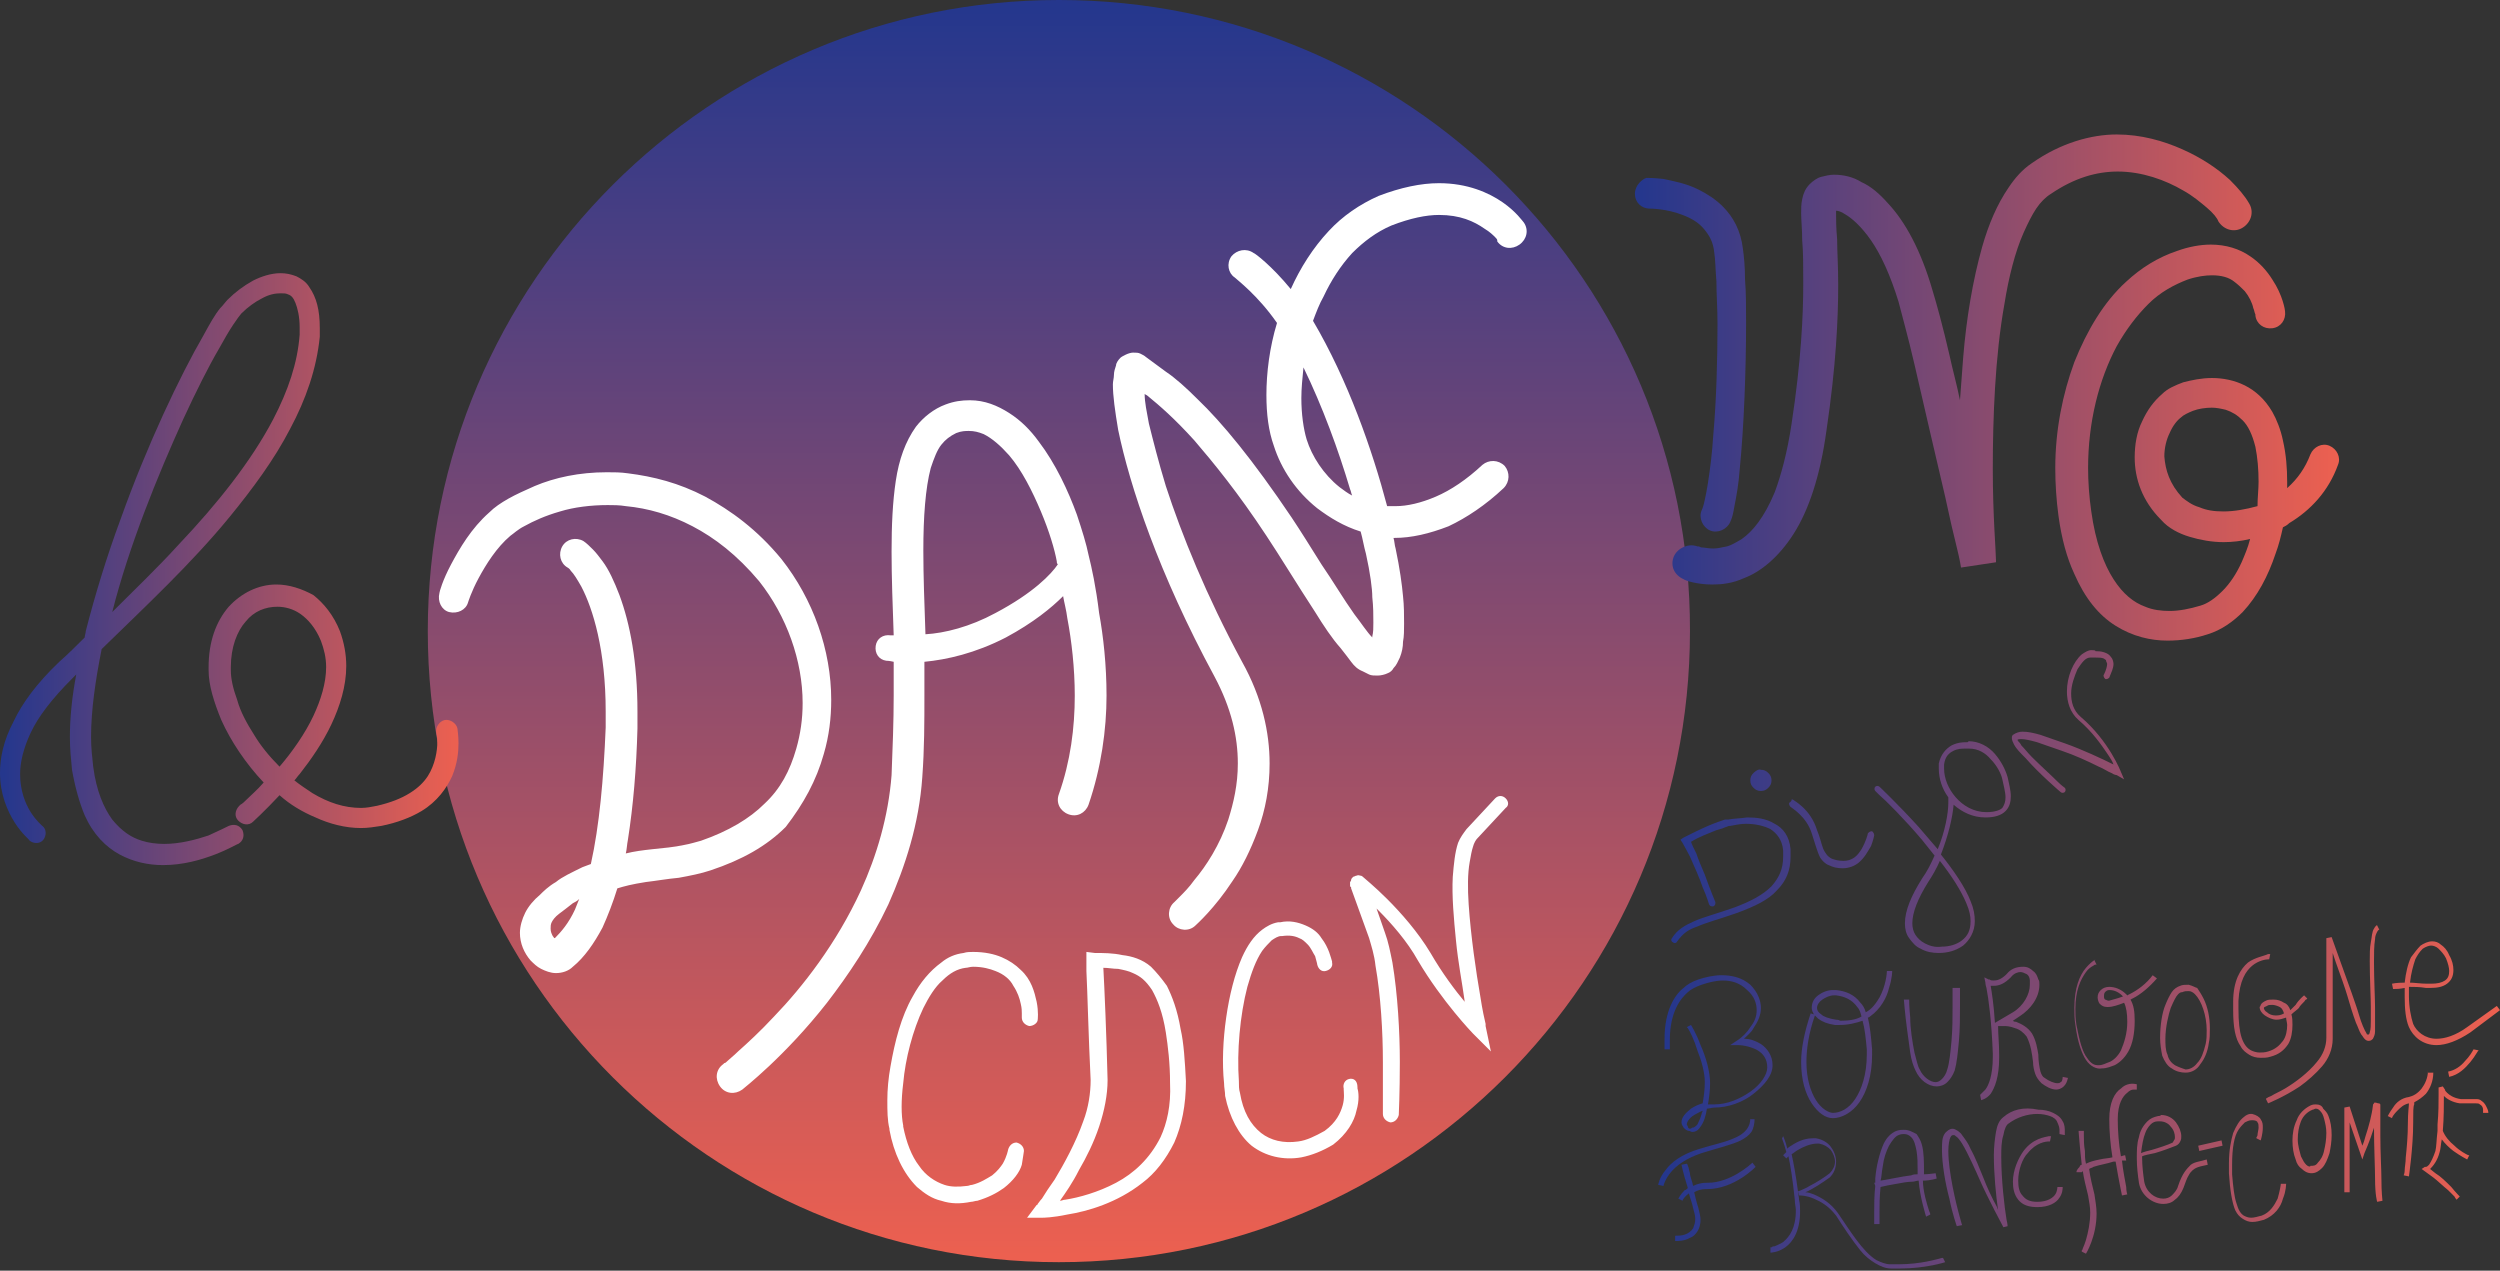 <svg xmlns="http://www.w3.org/2000/svg" xmlns:xlink="http://www.w3.org/1999/xlink" id="Calque_1" x="0px" y="0px" viewBox="0 0 236.1 120" style="enable-background:new 0 0 236.1 120;" xml:space="preserve"><rect x="0" y="0" width="236.1" height="120" fill="#333333" stroke="none"/><style type="text/css">	.st0{fill:url(#SVGID_1_);}	.st1{fill:url(#SVGID_2_);}	.st2{fill:url(#SVGID_3_);}	.st3{fill:#FFFFFF;}	.st4{fill:url(#SVGID_4_);}</style><linearGradient id="SVGID_1_" gradientUnits="userSpaceOnUse" x1="100.023" y1="0" x2="100.023" y2="119.264">	<stop offset="0" style="stop-color:#25378D"></stop>	<stop offset="8.351650e-03" style="stop-color:#25378D"></stop>	<stop offset="0.371" style="stop-color:#6F4676"></stop>	<stop offset="0.995" style="stop-color:#EC6050"></stop>	<stop offset="1" style="stop-color:#EC6050"></stop></linearGradient><path class="st0" d="M40.4,59.6c0,32.9,26.7,59.6,59.6,59.6c32.9,0,59.6-26.7,59.6-59.6C159.7,26.7,133,0,100,0  C67.1,0,40.4,26.7,40.4,59.6"></path><linearGradient id="SVGID_2_" gradientUnits="userSpaceOnUse" x1="0" y1="53.662" x2="43.361" y2="53.662">	<stop offset="0" style="stop-color:#25378D"></stop>	<stop offset="8.351650e-03" style="stop-color:#25378D"></stop>	<stop offset="0.371" style="stop-color:#6F4676"></stop>	<stop offset="0.995" style="stop-color:#EC6050"></stop>	<stop offset="1" style="stop-color:#EC6050"></stop></linearGradient><path class="st1" d="M24,69.4c-0.7-1.1-1.3-2.2-1.6-3.3c-0.4-1.1-0.6-2-0.6-2.8c0-0.1,0-0.2,0-0.3c0-1.9,0.6-3.4,1.4-4.3  c0.8-1,1.9-1.4,3-1.4c0.7,0,1.5,0.2,2.2,0.7c0.7,0.5,1.4,1.3,1.9,2.5c0.3,0.8,0.5,1.6,0.5,2.5c0,1.5-0.5,3.1-1.2,4.6  c-0.8,1.7-2,3.4-3.2,4.8C25.4,71.4,24.6,70.4,24,69.4 M26.1,55.2c-1.7,0-3.3,0.8-4.5,2.1c-1.2,1.4-1.9,3.3-1.9,5.7  c0,0.1,0,0.2,0,0.3c0,1.4,0.5,3,1.2,4.7c0.9,2,2.3,4.1,4,5.9c-0.6,0.7-1.2,1.2-1.6,1.6c-0.2,0.2-0.4,0.4-0.6,0.5  c-0.1,0.1-0.1,0.1-0.1,0.1l0,0l0,0c-0.4,0.4-0.5,1-0.1,1.4c0.4,0.4,1,0.5,1.4,0.1c0,0,1.1-1,2.5-2.5c1,0.9,2.2,1.6,3.4,2.1  c1.3,0.6,2.8,1,4.3,1c0.6,0,1.3-0.1,1.9-0.2c1.5-0.3,2.8-0.8,3.8-1.4c1.5-0.9,2.4-2.2,2.9-3.3c0.5-1.2,0.6-2.3,0.6-3.1  c0-0.8-0.1-1.3-0.1-1.4c-0.1-0.5-0.7-0.9-1.2-0.8c-0.5,0.1-0.9,0.7-0.8,1.2c0,0,0.1,0.4,0.1,0.9c0,0.8-0.2,2.1-0.9,3.2  c-0.4,0.6-0.9,1.1-1.7,1.6c-0.8,0.5-1.8,0.9-3.1,1.2c-0.5,0.1-1,0.2-1.5,0.2c-1.6,0-3.1-0.5-4.6-1.4c-0.6-0.4-1.2-0.8-1.7-1.2  c0.2-0.2,0.3-0.4,0.5-0.6c1.1-1.4,2.2-3,3-4.7c0.8-1.7,1.4-3.6,1.4-5.5c0-1.1-0.2-2.2-0.6-3.3c-0.6-1.5-1.5-2.6-2.5-3.4  C28.5,55.6,27.3,55.2,26.1,55.2C26.1,55.2,26.1,55.2,26.1,55.2 M17.3,39.6c1.2-2.6,2.4-5,3.4-6.7c0.5-0.9,0.9-1.6,1.3-2.2  c0.4-0.6,0.7-1,0.8-1.1c0.6-0.6,1.3-1.1,1.9-1.4c0.7-0.4,1.3-0.5,1.8-0.5c0.3,0,0.5,0,0.7,0.1c0.3,0.1,0.5,0.3,0.7,0.8  c0.2,0.5,0.4,1.3,0.4,2.3c0,0.2,0,0.4,0,0.7c-0.2,2.7-1.1,5.3-2.5,8c-2.1,4-5.3,8-8.9,11.8c-2,2.2-4.2,4.3-6.3,6.4  C12.2,51.5,14.9,44.9,17.3,39.6 M23.9,26.5c-0.9,0.5-1.7,1.1-2.4,1.8c-0.2,0.2-0.4,0.5-0.7,0.8c-0.5,0.6-1,1.5-1.6,2.6  c-2.2,3.8-5.3,10.3-7.8,17.3c-1.3,3.5-2.4,7.1-3.3,10.6c0,0.2-0.1,0.4-0.1,0.6c-0.8,0.8-1.6,1.6-2.4,2.3c-2.1,2-3.5,3.9-4.3,5.6  C0.3,70,0,71.6,0,73c0,2,0.7,3.6,1.4,4.7c0.7,1.1,1.4,1.6,1.4,1.7c0.4,0.3,1,0.3,1.3-0.1c0.3-0.4,0.3-1-0.1-1.3c0,0-0.6-0.5-1.1-1.3  c-0.5-0.8-1-2-1-3.6c0-1.1,0.3-2.4,1-3.9c0.7-1.5,2-3.2,3.9-5.1c0.1-0.1,0.3-0.3,0.4-0.4c-0.4,2.1-0.6,4.1-0.6,5.9  c0,1.1,0.1,2.1,0.2,3.1c0.3,1.7,0.7,3.1,1.2,4.3c0.8,1.8,2,3,3.3,3.7c1.3,0.7,2.7,1,4.1,1c1.9,0,3.6-0.5,4.9-1c1.3-0.5,2.1-1,2.2-1  c0.5-0.3,0.6-0.8,0.4-1.3c-0.3-0.5-0.8-0.6-1.3-0.4c0,0-0.8,0.4-1.9,0.9c-1.2,0.4-2.7,0.8-4.2,0.8c-0.7,0-1.5-0.1-2.1-0.3  c-1-0.3-1.9-0.9-2.8-2c-0.8-1.1-1.5-2.7-1.8-5c-0.1-0.9-0.2-1.8-0.2-2.8c0-2.5,0.4-5.3,1-8.3c4.1-4,8.5-8.1,12.1-12.5  c2.2-2.7,4.2-5.4,5.7-8.3c1.5-2.8,2.5-5.7,2.8-8.7l0,0l0,0c0-0.3,0-0.5,0-0.8c0-1.7-0.3-2.9-1-3.9c-0.3-0.5-0.8-0.8-1.2-1  c-0.5-0.2-1-0.3-1.5-0.3C25.6,25.8,24.7,26.1,23.9,26.5"></path><linearGradient id="SVGID_3_" gradientUnits="userSpaceOnUse" x1="156.653" y1="90.686" x2="236.084" y2="90.686">	<stop offset="0" style="stop-color:#25378D"></stop>	<stop offset="8.351650e-03" style="stop-color:#25378D"></stop>	<stop offset="0.371" style="stop-color:#6F4676"></stop>	<stop offset="0.995" style="stop-color:#EC6050"></stop>	<stop offset="1" style="stop-color:#EC6050"></stop></linearGradient><path class="st2" d="M165.5,109.8c-0.2,0.2-2.1,1.9-4.2,1.9h-0.1h0h0c-0.5,0-0.9,0.1-1.3,0.3c-0.1-0.5-0.3-0.9-0.3-1.2  c-0.1-0.3-0.1-0.5-0.2-0.7c0-0.1-0.1-0.2-0.1-0.2l-0.5,0.1c0,0,0.1,0.6,0.6,2.2c-0.1,0.1-0.2,0.2-0.3,0.2c-0.4,0.4-0.6,0.8-0.6,0.8  l0.4,0.2l0,0c0-0.1,0.2-0.4,0.6-0.7c0,0,0,0,0,0c0.1,0.4,0.3,0.9,0.4,1.4c0.1,0.4,0.2,0.7,0.2,1c0,0.4-0.1,0.6-0.2,0.9  c-0.2,0.3-0.5,0.5-0.8,0.6c-0.3,0.1-0.6,0.1-0.8,0.1l-0.1,0l0,0l0,0.5c0,0,0.1,0,0.1,0c0.2,0,0.8,0,1.3-0.3c0.3-0.1,0.5-0.3,0.7-0.6  c0.2-0.3,0.3-0.7,0.3-1.1c0-0.3-0.1-0.7-0.2-1.1c-0.2-0.6-0.3-1.1-0.4-1.5c0.3-0.2,0.7-0.3,1.1-0.3h0.1c2.6,0,4.6-2.1,4.6-2.1  L165.5,109.8L165.5,109.8z M207.6,108.2l0.1,0.5l2.2-0.5l-0.1-0.5L207.6,108.2z M191.1,108.7c-0.5,0.7-1,1.8-1,2.9  c0,0.6,0.1,1.2,0.5,1.7c0.4,0.5,1,0.7,1.8,0.7h0h0c1.1,0,1.8-0.4,2.1-0.9c0.3-0.4,0.3-0.9,0.3-1v0l-0.5,0v0c0,0,0,0.4-0.2,0.7  c-0.2,0.3-0.7,0.7-1.7,0.7c-0.7,0-1.1-0.2-1.4-0.6c-0.3-0.3-0.4-0.8-0.4-1.4c0-1,0.4-2.1,0.9-2.6c0.8-1,1.7-1.1,2-1.1l0.1,0l0,0h0  l0.1-0.5c0,0-0.1,0-0.2,0c0,0,0,0,0,0C193.1,107.4,192,107.5,191.1,108.7 M169.2,109c0.2-0.1,0.4-0.3,0.6-0.4  c0.5-0.3,1.2-0.6,1.8-0.6c0.1,0,0.1,0,0.2,0c0.5,0.1,0.8,0.3,1.1,0.6c0.2,0.3,0.4,0.7,0.4,1.1c0,0.4-0.2,0.8-0.5,1.1  c-0.5,0.4-1.3,0.9-1.9,1.2c-0.3,0.2-0.6,0.3-0.8,0.4c-0.2,0.1-0.3,0.1-0.3,0.1C169.6,111,169.4,109.9,169.2,109 M168.3,107.5  L168.3,107.5c0,0.1,0.2,0.5,0.4,1.3c-0.2,0.2-0.3,0.3-0.3,0.3l0.3,0.3l0.1-0.1c0,0,0,0,0.1-0.1c0.2,0.9,0.4,2.2,0.6,4.1  c0,0.4,0.1,0.7,0.1,1c0,1.7-0.6,2.5-1.2,3c-0.3,0.2-0.6,0.3-0.8,0.4c-0.1,0-0.2,0-0.3,0.1l-0.1,0l0,0l0,0.5c0,0,0.7,0,1.4-0.5  c0.7-0.5,1.4-1.5,1.4-3.4c0-0.3,0-0.7-0.1-1.1c0-0.3-0.1-0.5-0.1-0.8l0.1,0.4l0,0h0c0.2,0,0.7,0,1.4,0.3c0.7,0.3,1.4,0.7,2.1,1.6  c0.7,1.1,1.5,2.3,2.3,3.3c0.4,0.5,0.9,0.9,1.4,1.2c0.5,0.3,1,0.5,1.5,0.5v0c0.3,0,0.6,0,0.8,0c2.5,0,4.3-0.6,4.3-0.6l-0.2-0.4  l-0.1,0c-0.4,0.1-2,0.6-4.1,0.6c-0.3,0-0.5,0-0.8,0l0,0h0c-0.4,0-0.9-0.2-1.3-0.4c-1.3-0.8-2.5-2.8-3.6-4.4c-0.7-1-1.6-1.5-2.3-1.8  c-0.3-0.1-0.5-0.2-0.8-0.2c0.7-0.3,1.6-0.9,2.3-1.4c0.4-0.4,0.6-0.9,0.6-1.5c0-0.5-0.2-1-0.5-1.4c-0.3-0.4-0.8-0.7-1.4-0.8  c-0.1,0-0.2,0-0.3,0c-0.9,0-1.6,0.4-2.2,0.8c-0.1,0.1-0.2,0.1-0.2,0.2c-0.2-0.8-0.4-1.2-0.4-1.2L168.3,107.5z M177.8,110.2  c0.1-0.8,0.3-1.4,0.6-2c0.3-0.5,0.6-0.9,0.9-1c0.2-0.1,0.4-0.1,0.5-0.1c0.3,0,0.5,0.1,0.7,0.3c0.3,0.3,0.4,0.8,0.5,1.3  c0.1,0.6,0.1,1.2,0.1,1.8c0,0.2,0,0.3,0,0.4c-0.2,0-0.4,0-0.6,0.1c-0.9,0.1-2.2,0.4-2.9,0.5C177.7,111.2,177.7,110.7,177.8,110.2   M179.8,106.7c-0.2,0-0.4,0-0.7,0.1c-0.5,0.2-0.9,0.6-1.2,1.2c-0.4,0.9-0.7,2.1-0.8,3.3c0,0.1,0,0.3,0,0.4c-0.1,0-0.1,0-0.1,0  l0.1,0.3c-0.1,0.9-0.1,1.8-0.1,2.5c0,0.7,0,1.1,0,1.1l0.5,0c0,0,0-0.1,0-0.3c0-0.2,0-0.5,0-0.8c0-0.6,0-1.5,0.1-2.4  c0.4-0.1,0.9-0.2,1.5-0.3c0.5-0.1,1.1-0.2,1.5-0.2c0.2,0,0.4-0.1,0.6-0.1c0.1,1.5,0.7,3.4,0.7,3.4l0.4-0.2c0,0,0-0.1-0.1-0.3  c-0.2-0.6-0.6-1.9-0.6-2.9c0.7,0,1.3-0.2,1.3-0.2l-0.1-0.5l0,0c-0.1,0-0.6,0.1-1.1,0.1c0-0.1,0-0.3,0-0.4c0-0.7,0-1.7-0.2-2.4  c-0.1-0.4-0.3-0.7-0.5-1C180.6,106.9,180.3,106.7,179.8,106.7C179.8,106.7,179.8,106.7,179.8,106.7 M165.3,105.6  c0,0.4-0.1,0.7-0.3,1c-0.3,0.4-0.7,0.7-1.5,1c-0.7,0.3-1.7,0.5-3,0.9c-1.7,0.5-2.7,1.3-3.2,2c-0.6,0.7-0.7,1.4-0.7,1.4l0.5,0.1l0,0  c0-0.1,0.2-0.7,0.7-1.3c0.5-0.6,1.4-1.3,2.9-1.8c1.6-0.5,2.9-0.8,3.7-1.2c0.4-0.2,0.8-0.5,1-0.8c0.2-0.3,0.3-0.8,0.3-1.2H165.3z   M202.6,107c0.1-0.3,0.3-0.6,0.5-0.8c0.2-0.2,0.4-0.3,0.7-0.3c0.1,0,0.1,0,0.2,0c0.4,0,0.8,0.2,1,0.5c0.3,0.3,0.4,0.7,0.4,1  c0,0.1,0,0.2-0.1,0.3c0,0.1-0.1,0.1-0.1,0.2c-0.4,0.2-1.3,0.5-2,0.7c-0.4,0.1-0.8,0.2-1,0.3C202.3,108.1,202.4,107.5,202.6,107   M203.8,105.4c-0.4,0.1-0.7,0.2-1,0.5c-0.4,0.4-0.7,0.9-0.8,1.5c-0.2,0.6-0.2,1.3-0.2,2c0,0.8,0.1,1.6,0.2,2.3c0.2,1.2,1.3,2,2.3,2  c0.4,0,0.8-0.1,1.1-0.4c0.3-0.2,0.6-0.6,0.8-1.1c0.2-0.5,0.3-0.9,0.5-1.2c0.2-0.4,0.5-0.6,0.7-0.7s0.6-0.2,1.1-0.3l-0.1-0.5  c-0.6,0.2-1.1,0.2-1.5,0.5c-0.2,0.2-0.4,0.4-0.6,0.7c-0.2,0.3-0.4,0.7-0.6,1.3c-0.1,0.4-0.4,0.7-0.6,0.9c-0.2,0.2-0.5,0.3-0.8,0.3  c-0.8,0-1.6-0.6-1.8-1.6c-0.1-0.7-0.2-1.5-0.2-2.3c0,0,0-0.1,0-0.1c0.2-0.1,0.7-0.2,1.2-0.3c0.7-0.2,1.5-0.5,2-0.7  c0.2-0.1,0.3-0.2,0.4-0.4c0.1-0.2,0.1-0.3,0.1-0.5c0-0.4-0.2-0.9-0.5-1.3c-0.3-0.4-0.8-0.7-1.4-0.7  C204,105.4,203.9,105.4,203.8,105.4 M211.9,105.5c-0.4,0.3-0.7,0.8-1,1.5c-0.2,0.7-0.4,1.6-0.4,2.9c0,0.3,0,0.6,0,0.9  c0.1,1.6,0.3,2.8,0.6,3.5c0.2,0.4,0.4,0.6,0.7,0.8c0.3,0.2,0.6,0.3,0.9,0.3c0.4,0,0.7-0.1,1.1-0.2c1-0.4,1.6-1.2,1.8-2  c0.3-0.7,0.3-1.4,0.3-1.4l-0.5,0l0,0c0,0.1-0.1,0.7-0.3,1.4c-0.3,0.6-0.7,1.3-1.5,1.6c-0.4,0.1-0.7,0.2-1,0.2  c-0.3,0-0.5-0.1-0.7-0.2c-0.3-0.2-0.5-0.5-0.7-1.2c-0.2-0.6-0.3-1.5-0.4-2.7c0-0.3,0-0.6,0-0.9c0-1.6,0.2-2.7,0.6-3.3  c0.2-0.3,0.4-0.5,0.6-0.7c0.2-0.1,0.4-0.2,0.6-0.2c0.1,0,0.1,0,0.2,0c0.2,0,0.4,0.1,0.4,0.2c0.1,0.1,0.1,0.3,0.1,0.5  c0,0.2-0.1,0.5-0.1,0.7c0,0.1-0.1,0.2-0.1,0.2l0,0.1l0,0l0.4,0.2c0,0,0.2-0.6,0.2-1.2c0-0.3,0-0.5-0.2-0.8c-0.1-0.2-0.4-0.4-0.8-0.5  c-0.1,0-0.1,0-0.2,0c0,0,0,0,0,0C212.4,105.2,212.1,105.3,211.9,105.5 M189.2,105.5c-0.4,0.3-0.6,0.8-0.7,1.4  c-0.1,0.6-0.2,1.4-0.2,2.2c0,1.8,0.2,3.8,0.4,5.2c0-0.1-0.1-0.2-0.1-0.3c-0.5-0.9-1-2-1.3-2.8c-0.3-0.7-0.7-1.8-1.2-2.7  c-0.2-0.5-0.5-0.9-0.8-1.3c-0.1-0.2-0.3-0.3-0.4-0.4c-0.2-0.1-0.3-0.2-0.5-0.2c-0.3,0-0.5,0.2-0.7,0.4c-0.3,0.4-0.3,0.9-0.3,1.6  c0,1.3,0.3,3.1,0.7,4.6c0.3,1.5,0.7,2.6,0.7,2.6l0.5-0.1c0,0-0.1-0.3-0.2-0.7c-0.4-1.4-1.1-4.4-1.1-6.3c0-0.6,0.1-1.1,0.2-1.3  c0.1-0.2,0.2-0.2,0.3-0.2c0.1,0,0.1,0,0.2,0.1c0.2,0.1,0.4,0.4,0.6,0.7c0.6,1,1.3,2.6,1.7,3.5c0.7,1.6,2.2,4.4,2.2,4.4l0.4-0.1  c0,0,0-0.2-0.1-0.6c-0.2-1.2-0.5-3.8-0.5-5.9c0-0.8,0-1.5,0.2-2.1c0.1-0.6,0.3-1,0.5-1.1c0.8-0.6,1.8-0.9,2.7-0.9  c0.5,0,0.9,0.1,1.2,0.2c0.3,0.1,0.6,0.3,0.7,0.6l0,0l0,0c0.1,0.2,0.2,0.5,0.2,0.7c0,0.1,0,0.2,0,0.3l0,0.1l0,0l0.5,0.1  c0,0,0-0.2,0-0.4c0-0.2,0-0.6-0.2-0.9h0c0,0,0,0,0,0c0,0,0,0,0,0h0c-0.2-0.4-0.5-0.6-0.9-0.8c-0.4-0.2-0.9-0.3-1.4-0.3  C191.1,104.5,190,104.8,189.2,105.5 M217.8,110c-0.2-0.2-0.3-0.4-0.5-0.8c-0.1-0.4-0.3-1-0.3-1.6c0-0.6,0.1-1.2,0.3-1.7  c0.2-0.5,0.6-0.9,1.1-1.1c0.1,0,0.2-0.1,0.3-0.1c0.2,0,0.3,0.1,0.4,0.2c0.2,0.2,0.3,0.4,0.4,0.8c0.1,0.4,0.2,0.8,0.2,1.3  c0,0.6-0.1,1.2-0.2,1.6v0v0c-0.1,0.6-0.4,1-0.6,1.2c-0.2,0.3-0.4,0.3-0.7,0.3C218.2,110.2,218,110.2,217.8,110 M218.7,104.3  c-0.1,0-0.3,0-0.5,0.1l0,0l0,0c-0.6,0.3-1.1,0.8-1.3,1.4c-0.3,0.6-0.4,1.3-0.4,1.9c0,0.7,0.1,1.3,0.3,1.8c0.1,0.4,0.3,0.7,0.6,0.9  c0.2,0.2,0.5,0.4,0.9,0.4c0.4,0,0.7-0.2,1-0.5c0.3-0.3,0.5-0.8,0.7-1.4c0.1-0.5,0.2-1.1,0.2-1.7c0-0.7-0.1-1.3-0.3-1.8  c-0.1-0.3-0.3-0.5-0.5-0.7C219.3,104.4,219,104.3,218.7,104.3C218.8,104.3,218.7,104.3,218.7,104.3 M224.2,104.2  C224.1,104.2,224.1,104.2,224.2,104.2c-0.1,0.1-0.1,0.1-0.1,0.2l0,0c-0.1,0.9-0.4,2-0.7,2.9c-0.1,0.4-0.2,0.7-0.3,0.9l-1.2-3.7  l-0.5,0.1v8h0.5V106l1.2,3.5l0.2-0.6c0,0,0.5-1.1,0.9-2.4c0,1.7,0.1,3.9,0.1,4.8c0,1.6,0.2,2.2,0.2,2.2l0.5-0.1l0,0  c0-0.1-0.1-0.7-0.1-2.1c0-0.8-0.1-2.5-0.1-4c0-0.8,0-1.5,0-2c0-0.3,0-0.5,0-0.6c0-0.1,0-0.1,0-0.2l0-0.1l0,0l0,0l0,0l0-0.1l-0.1-0.1  c0,0-0.1,0-0.1,0C224.3,104.1,224.2,104.1,224.2,104.2 M230.7,102.6l-0.4,0.1c0,0,0,0.3,0,0.7c0,0.7,0,1.7-0.1,2.8  c0,0.2,0,0.3,0,0.5l0,0c0,0,0,0.1,0,0.1c-0.1,0.8-0.1,1.5-0.2,1.9c-0.2,0.6-0.4,1-0.6,1.3c-0.1,0.1-0.2,0.2-0.3,0.2l-0.1,0l0,0v0  l-0.3,0.2l1.1,0.8c0.4,0.3,0.9,0.8,1.4,1.2c0.2,0.2,0.4,0.4,0.6,0.6c0.1,0.2,0.2,0.3,0.2,0.3l0.3-0.3c0,0-0.4-0.4-0.8-0.9  c-0.5-0.5-1-1-1.5-1.3l-0.5-0.4c0.3-0.3,0.7-0.8,0.9-1.6c0.1-0.3,0.1-0.7,0.2-1.2c0.3,0.4,0.7,0.8,1.1,1.1c0.7,0.5,1.3,0.8,1.3,0.8  l0.2-0.4c0,0,0,0-0.1,0c-0.2-0.1-0.8-0.4-1.3-0.9c-0.5-0.4-0.9-0.9-1.1-1.4c0.1-1.2,0.1-2.5,0.1-3.3c0.3,0.3,0.8,0.6,1.5,0.7  c0.3,0,0.5,0,0.7,0c0.4,0,0.6,0,0.8,0c0.2,0,0.3,0,0.4,0.1c0.2,0.1,0.3,0.3,0.3,0.5c0,0.1,0,0.2,0,0.2l0,0.1l0,0l0.5,0  c0,0,0-0.2-0.1-0.4c-0.1-0.2-0.2-0.5-0.5-0.7c-0.2-0.2-0.4-0.2-0.6-0.2c-0.2,0-0.5,0-0.8,0c-0.2,0-0.4,0-0.6,0  c-0.7-0.1-1.1-0.4-1.3-0.6c-0.1-0.1-0.2-0.2-0.2-0.3L230.7,102.6L230.7,102.6L230.7,102.6L230.7,102.6L230.7,102.6z M200.3,102.8  c-0.6,0.4-1.1,1.3-1.1,2.9c0,1.1,0.1,2.4,0.3,3.6c-0.4,0.1-0.8,0.1-1.2,0.2c-0.5,0.1-0.9,0.2-1.3,0.4c-0.1-0.4-0.1-0.8-0.1-1.2  c-0.1-0.6-0.1-1-0.1-1.4c0-0.3,0-0.5,0-0.5l-0.5,0c0,0,0.1,1.4,0.3,3.2c-0.1,0-0.2,0.1-0.2,0.2c-0.1,0.1-0.3,0.3-0.3,0.5h0.5  c0,0,0,0,0.1-0.1c0,0,0,0,0,0c0.1,0.7,0.3,1.5,0.5,2.3c0.1,0.6,0.2,1.1,0.2,1.6c0,1-0.2,1.9-0.4,2.6c-0.1,0.3-0.2,0.6-0.3,0.8  c0,0.1-0.1,0.2-0.1,0.2l0,0.1l0,0l0.4,0.2c0,0,1-1.6,1-3.8c0-0.6-0.1-1.1-0.2-1.8c-0.2-0.8-0.4-1.6-0.5-2.4c0.1-0.1,0.3-0.1,0.4-0.2  c0.6-0.2,1.3-0.3,1.9-0.5c0.1,0,0.1,0,0.2,0c0.3,1.8,0.6,3.2,0.6,3.2l0.5-0.1c0,0-0.1-0.3-0.1-0.7c-0.1-0.6-0.3-1.5-0.4-2.5  c0,0,0.1,0,0.1,0c0.2,0,0.3,0,0.3,0l-0.1-0.5c0,0-0.1,0-0.4,0.1c-0.2-1.1-0.3-2.4-0.3-3.5c0-1.5,0.5-2.2,0.9-2.5  c0.2-0.2,0.4-0.3,0.6-0.3c0.1,0,0.1,0,0.2,0l0.1,0l0,0v-0.5C201.4,102.3,200.8,102.3,200.3,102.8 M229.3,101.1  c0,0.7-0.3,1.3-0.6,1.7c-0.4,0.5-0.8,0.7-1.2,0.8c-0.7,0.1-1.2,0.5-1.5,1c-0.3,0.4-0.5,0.8-0.5,0.8l0.4,0.2l0,0  c0-0.1,0.2-0.4,0.5-0.7c0.3-0.3,0.6-0.6,1.1-0.7c0,0.3-0.1,0.8-0.1,1.9c0,1.1-0.1,2.3-0.2,3.2c0,0.5-0.1,0.9-0.1,1.2  c0,0.3-0.1,0.5-0.1,0.5l0.5,0.1c0,0,0.4-2.8,0.4-5c0-1.1,0-1.6,0.1-1.8c0-0.1,0-0.2,0-0.2l0,0c0.4-0.2,0.8-0.5,1.1-0.8  c0.4-0.5,0.7-1.2,0.7-2H229.3z M233.6,99.1c-0.1,0.2-0.4,0.7-0.8,1.1c-0.4,0.5-1,0.9-1.6,1l0.1,0.5c0.9-0.2,1.5-0.8,2-1.4  c0.5-0.6,0.7-1.1,0.8-1.1L233.6,99.1L233.6,99.1z M184.4,93.3c0,0,0,0.8,0,1.8c0,0.9,0,2.1-0.1,3.2c-0.1,1.1-0.2,2.1-0.4,2.7  c-0.1,0.4-0.3,0.7-0.5,0.9c-0.2,0.2-0.4,0.3-0.6,0.3c-0.5,0-1.2-0.5-1.5-1.2c-0.2-0.3-0.3-0.9-0.5-1.6c-0.2-1-0.4-2.3-0.4-3.3  c-0.1-1-0.1-1.7-0.1-1.7l-0.5,0c0,0,0.1,1.3,0.3,2.8c0.1,0.7,0.2,1.5,0.3,2.2c0.1,0.7,0.3,1.3,0.5,1.7c0.4,0.9,1.2,1.5,2,1.5  c0.3,0,0.7-0.1,1-0.4c0.3-0.3,0.5-0.6,0.7-1.1c0.2-0.7,0.3-1.7,0.4-2.8c0.1-1.1,0.1-2.3,0.1-3.2c0-1.1,0-1.8,0-1.8L184.4,93.3z   M205.4,100.6c-0.3-0.2-0.6-0.5-0.7-1c-0.2-0.4-0.2-1-0.2-1.5c0-1.1,0.3-2.3,0.5-2.9c0.3-0.7,0.5-1.1,0.7-1.3  c0.1-0.1,0.2-0.2,0.4-0.2c0.2-0.1,0.4-0.1,0.6-0.1c0.2,0,0.4,0.1,0.6,0.3c0.6,0.6,1.1,2,1.1,3.4c0,0.4,0,0.9-0.1,1.3  c-0.2,0.8-0.4,1.4-0.8,1.8c-0.3,0.4-0.7,0.6-1.1,0.6c0,0,0,0,0,0C206.1,100.9,205.8,100.8,205.4,100.6 M206.7,93  c-0.3,0-0.6,0-0.8,0.1c-0.3,0.1-0.6,0.3-0.8,0.6c-0.2,0.3-0.4,0.7-0.6,1.2c-0.3,0.7-0.5,1.9-0.5,3.1c0,0.6,0.1,1.2,0.2,1.7  c0.2,0.5,0.5,1,0.9,1.2c0.4,0.3,0.9,0.4,1.3,0.4c0.6,0,1.1-0.3,1.4-0.8c0.4-0.5,0.7-1.2,0.8-2c0.1-0.4,0.1-0.9,0.1-1.4  c0-1-0.2-2-0.6-2.8c-0.2-0.4-0.4-0.7-0.6-1C207.4,93.3,207.1,93.1,206.7,93L206.7,93L206.7,93z M159.6,106.6c-0.1,0-0.2-0.1-0.2-0.2  c0-0.1-0.1-0.1-0.1-0.2c0-0.2,0.2-0.6,0.7-0.9c0.2-0.1,0.5-0.3,0.8-0.4c0,0.1-0.1,0.2-0.1,0.3c-0.1,0.4-0.3,0.8-0.4,1  c-0.2,0.2-0.3,0.3-0.5,0.3C159.7,106.6,159.6,106.6,159.6,106.6 M162.6,92.1c-0.8,0-1.6,0.2-2.2,0.4c-0.6,0.2-1.1,0.5-1.4,0.8  c-0.8,0.6-1.8,2.1-1.8,4.8c0,0.3,0,0.6,0,1l0.5,0c0-0.3,0-0.6,0-0.9c0-2.6,1-3.9,1.7-4.5c0.2-0.2,0.7-0.5,1.3-0.7  c0.6-0.2,1.3-0.4,2-0.4c0.8,0,1.6,0.2,2.3,0.9c0.7,0.6,0.9,1.3,0.9,1.9c0,0.6-0.2,1.1-0.6,1.6c-0.3,0.5-0.8,1-1.3,1.3l-0.6,0.4h0.7  c0.6,0,1.4,0.2,1.9,0.5c0.5,0.3,0.9,0.8,0.9,1.6c0,0.7-0.6,1.6-1.6,2.3c-1,0.7-2.2,1.2-3.4,1.2c-0.2,0-0.4,0-0.6,0  c0.1-0.6,0.2-1.3,0.2-2c0-1.1-0.4-2.5-0.9-3.6c-0.4-1.1-0.9-1.9-0.9-1.9l-0.4,0.2c0,0,0,0,0.1,0.1c0.2,0.3,0.6,1.1,0.9,2.1  c0.4,1,0.7,2.1,0.7,3c0,0.7-0.1,1.4-0.2,2c-0.4,0.1-0.8,0.3-1.1,0.5c-0.5,0.4-0.9,0.8-0.9,1.3c0,0.2,0.1,0.3,0.2,0.5  c0.1,0.1,0.3,0.3,0.5,0.3c0.1,0,0.2,0.1,0.3,0.1c0.4,0,0.6-0.2,0.8-0.5c0.3-0.4,0.5-1,0.6-1.7c0.2,0,0.5-0.1,0.7-0.1  c1.3,0,2.7-0.5,3.7-1.3c1-0.8,1.8-1.7,1.8-2.7c0-0.9-0.5-1.6-1.1-2c-0.5-0.3-1-0.5-1.6-0.5c0.3-0.3,0.7-0.6,0.9-1  c0.4-0.6,0.7-1.2,0.7-1.9c0-0.7-0.3-1.5-1-2.2C164.5,92.3,163.5,92.1,162.6,92.1C162.6,92.1,162.6,92.1,162.6,92.1 M171.5,103.9  c-0.5-0.8-0.9-2-0.9-3.6c0-1.2,0.2-2.7,0.8-4.4c0.1,0.1,0.2,0.2,0.3,0.3c0.4,0.3,0.9,0.5,1.6,0.6l0,0l0,0c0.1,0,0.3,0,0.4,0  c0.9,0,1.6-0.2,2.2-0.4c0.2,0.7,0.3,1.6,0.4,2.7c0,0.2,0,0.3,0,0.5c0,1.9-0.5,3.3-1.1,4.2c-0.6,0.9-1.4,1.3-2.1,1.3c0,0,0,0,0,0  C172.7,105.1,172,104.7,171.5,103.9 M173.4,96.3c-0.7-0.1-1.2-0.3-1.4-0.5c-0.3-0.2-0.4-0.4-0.4-0.6c0-0.3,0.2-0.6,0.5-0.8  c0.3-0.2,0.7-0.4,1.1-0.4c0.1,0,0.1,0,0.2,0c0.8,0.1,1.5,0.4,2,1.1c0.2,0.2,0.3,0.5,0.4,0.9c-0.5,0.3-1.2,0.4-2,0.4  C173.6,96.3,173.5,96.3,173.4,96.3 M178.2,91.7c0,0.2-0.1,1.4-0.7,2.5c-0.3,0.5-0.7,1.1-1.3,1.4c-0.1-0.4-0.3-0.7-0.5-0.9  c-0.6-0.8-1.4-1.1-2.3-1.2c-0.1,0-0.2,0-0.3,0c-0.5,0-1,0.2-1.4,0.5c-0.4,0.3-0.6,0.7-0.6,1.2c0,0.2,0.1,0.4,0.2,0.6l-0.3-0.1  c-0.6,1.8-0.9,3.3-0.9,4.6c0,1.7,0.4,3,1,3.9c0.6,0.9,1.3,1.4,2,1.4c0.8,0,1.8-0.5,2.5-1.5c0.7-1,1.2-2.5,1.2-4.5c0-0.2,0-0.3,0-0.5  c-0.1-1.2-0.2-2.2-0.4-3c0.1,0,0.2-0.1,0.2-0.1c1-0.7,1.6-1.8,1.8-2.7c0.3-0.9,0.3-1.6,0.3-1.6L178.2,91.7L178.2,91.7z M189.9,92.3  c0.3-0.4,0.7-0.5,0.9-0.5c0.2,0,0.4,0.1,0.6,0.2c0.2,0.1,0.3,0.4,0.3,0.6c0,0.1,0,0.3,0,0.4c0,0.9-0.6,2-1.6,2.6l-1.7,1  c-0.1-1.7-0.3-2.9-0.4-3.5c0.1,0,0.2,0,0.3,0c0,0,0,0,0,0C188.8,93.1,189.3,92.9,189.9,92.3 M189.5,92c-0.5,0.5-0.9,0.6-1.2,0.6  c-0.2,0-0.3,0-0.4-0.1l-0.1,0l0,0l0,0v0l-0.4-0.2l0.1,0.5c0,0,0,0.2,0.1,0.5c0.2,1,0.5,3.3,0.6,6.2c0,0.1,0,0.2,0,0.3  c0,1.8-0.4,2.7-0.7,3.1c-0.2,0.2-0.3,0.3-0.4,0.4l-0.1,0.1l0,0l0,0l0,0.1l0-0.1l0.1,0.5c0,0,0.5-0.1,0.9-0.6  c0.4-0.6,0.8-1.6,0.8-3.4c0-0.1,0-0.2,0-0.3c0-1-0.1-1.9-0.1-2.7l0.5,0l0.1,0c0.1,0,0.5,0,1,0.2c0.4,0.1,0.8,0.4,1.1,0.8  c0.4,0.8,0.5,1.6,0.6,2.4c0,0.4,0.1,0.8,0.2,1.1c0.1,0.3,0.3,0.6,0.6,0.9c0.4,0.3,0.9,0.6,1.4,0.6c0.2,0,0.5-0.1,0.7-0.3  c0.2-0.2,0.3-0.4,0.4-0.8l-0.5-0.1c0,0.3-0.1,0.5-0.2,0.5c-0.1,0.1-0.2,0.1-0.3,0.1c-0.3,0-0.8-0.2-1.2-0.5  c-0.2-0.1-0.3-0.3-0.4-0.6c-0.1-0.4-0.2-1-0.2-1.6c-0.1-0.6-0.2-1.3-0.6-2c-0.4-0.6-1-0.9-1.5-1.1c-0.1,0-0.2,0-0.3-0.1l0.6-0.4  c1.1-0.7,1.9-1.8,1.9-3c0-0.2,0-0.4-0.1-0.5c-0.1-0.3-0.2-0.6-0.5-0.8c-0.2-0.2-0.5-0.4-0.9-0.4C190.4,91.3,189.9,91.5,189.5,92   M198.8,94.4c-0.1-0.1-0.1-0.2-0.1-0.3c0-0.1,0-0.3,0.1-0.4c0.1-0.1,0.2-0.2,0.4-0.2c0.5,0,0.9,0.2,1.3,0.6c0,0,0,0,0,0  c-0.5,0.2-1,0.3-1.3,0.4l-0.1,0C199,94.5,198.9,94.4,198.8,94.4 M197,91.4c-0.6,0.7-1.1,1.9-1.1,3.8c0,0.5,0,1,0.1,1.6  c0.2,1.6,0.6,2.7,1,3.3c0.4,0.6,1,0.9,1.5,0.8c0.5,0,0.9-0.2,1.2-0.3c0.4-0.2,0.9-0.6,1.3-1.3c0.4-0.7,0.6-1.7,0.6-2.9  c0-0.9-0.1-1.5-0.4-2c0.1,0,0.1-0.1,0.2-0.1c0.8-0.4,1.6-1.1,2.3-1.9l-0.4-0.3c-0.6,0.8-1.4,1.4-2.2,1.8c-0.1,0-0.1,0.1-0.2,0.1  c0,0-0.1-0.1-0.1-0.1c-0.5-0.5-1.1-0.7-1.6-0.7c-0.3,0-0.6,0.1-0.8,0.3c-0.2,0.2-0.3,0.4-0.3,0.7c0,0.2,0.1,0.5,0.2,0.6  c0.2,0.2,0.4,0.3,0.7,0.3l0.1,0c0.4,0,1-0.2,1.5-0.4c0.2,0.4,0.3,1,0.3,1.8c0,1.1-0.3,2-0.6,2.7c-0.3,0.6-0.8,1-1.1,1.1  c-0.3,0.1-0.6,0.3-1,0.3c-0.4,0-0.7-0.1-1.1-0.7c-0.4-0.5-0.7-1.5-1-3.1c-0.1-0.6-0.1-1.1-0.1-1.5c0-1.8,0.5-2.8,1-3.5  c0.2-0.3,0.5-0.5,0.7-0.6c0.1-0.1,0.2-0.1,0.2-0.1l0.1,0l0,0l0,0l-0.2-0.4C198.1,90.5,197.6,90.7,197,91.4 M214.1,95.6  c-0.2-0.1-0.3-0.3-0.3-0.4l0,0c0-0.1,0.1-0.1,0.3-0.2c0.1-0.1,0.3-0.1,0.5-0.1c0.2,0,0.5,0.1,0.7,0.2c0.2,0.1,0.3,0.3,0.4,0.6  c-0.3,0.2-0.6,0.2-0.8,0.2C214.6,95.9,214.3,95.8,214.1,95.6 M212.3,90.9c-0.7,0.6-1.4,1.7-1.4,3.7c0,0.3,0,0.5,0,0.8  c0,1.6,0.2,2.7,0.7,3.4c0.2,0.4,0.5,0.6,0.8,0.8c0.3,0.2,0.7,0.3,1.1,0.3c0.3,0,0.6,0,0.9-0.1c0.8-0.2,1.3-0.6,1.7-1.2  c0.3-0.5,0.4-1.2,0.4-1.8c0-0.3,0-0.7-0.1-1c0.2-0.2,0.5-0.4,0.7-0.6l0,0l0,0c0.1-0.2,0.3-0.4,0.5-0.6c0.1-0.1,0.1-0.2,0.2-0.2  l0.1-0.1l-0.3-0.3c0,0-0.5,0.4-0.8,0.9c-0.2,0.2-0.3,0.3-0.5,0.5c-0.1-0.3-0.3-0.6-0.6-0.7c-0.3-0.2-0.6-0.3-1-0.3  c-0.3,0-0.5,0-0.7,0.1c-0.2,0.1-0.4,0.2-0.5,0.4c0,0.1-0.1,0.2-0.1,0.2c0,0.3,0.2,0.6,0.5,0.8c0.3,0.2,0.7,0.4,1.1,0.4  c0.3,0,0.6-0.1,0.9-0.2c0,0.2,0.1,0.5,0.1,0.7c0,0.5-0.1,1.1-0.4,1.5c-0.3,0.4-0.7,0.8-1.4,1c-0.3,0.1-0.6,0.1-0.8,0.1  c-0.3,0-0.6-0.1-0.8-0.2c-0.4-0.2-0.7-0.6-0.9-1.2c-0.2-0.6-0.3-1.5-0.3-2.7c0-0.2,0-0.5,0-0.8c0.1-1.9,0.7-2.8,1.3-3.3  c0.6-0.5,1.3-0.6,1.5-0.6l0.1,0l0,0h0l0.1-0.5c0,0-0.1,0-0.2,0C213.8,90.3,213,90.4,212.3,90.9 M229.6,92.9c-0.1,0-0.3,0-0.4,0  c-0.6,0-1.2-0.1-1.6-0.1c0.1-0.9,0.3-1.6,0.5-2.2c0.2-0.4,0.4-0.7,0.7-1c0.3-0.2,0.6-0.3,0.8-0.3c0.2,0,0.5,0.1,0.7,0.3  c0.2,0.2,0.5,0.5,0.7,0.9c0.2,0.5,0.3,0.9,0.3,1.2c0,0.4-0.1,0.7-0.4,0.9C230.6,92.8,230.2,92.9,229.6,92.9  C229.6,92.9,229.6,92.9,229.6,92.9 M229.7,88.9c-0.4,0-0.8,0.2-1.1,0.4c-0.3,0.3-0.6,0.7-0.9,1.1c-0.3,0.6-0.5,1.5-0.6,2.4  c-0.8,0-1.2,0.1-1.2,0.1l0.1,0.5c0,0,0,0,0.1,0c0.2,0,0.5,0,1-0.1c0,0.3,0,0.6,0,0.9c0,1.1,0.1,2.1,0.4,2.8c0.4,0.9,1.3,1.7,2.6,1.7  c0.9,0,2-0.4,3.2-1.2l2.8-2.1l-0.3-0.4L233,97c-1.1,0.8-2.1,1.1-2.9,1.1c-1.1,0-1.9-0.7-2.2-1.4c-0.2-0.6-0.4-1.6-0.4-2.6  c0-0.3,0-0.6,0-0.9c0.5,0,1,0,1.6,0.1c0.1,0,0.3,0,0.4,0c0.7,0,1.2-0.1,1.6-0.4c0.4-0.3,0.6-0.7,0.6-1.3c0-0.4-0.1-0.9-0.4-1.4  c-0.2-0.5-0.5-0.8-0.8-1C230.3,89,230,88.9,229.7,88.9C229.7,88.9,229.7,88.9,229.7,88.9 M224.2,87.7c-0.2,0.3-0.2,0.8-0.3,1.3  c-0.1,0.5-0.1,1.1-0.1,1.8c0,1.6,0.1,3.4,0.1,4.3c0,0.5,0,0.9,0,1.2c0,0.5,0,0.9-0.1,1.2c0,0.1-0.1,0.2-0.1,0.2l-0.1,0  c0,0-0.1,0-0.1-0.1c-0.2-0.3-0.5-1-0.7-1.7c-0.2-0.7-0.5-1.5-0.7-2.1c-0.5-1.4-1.9-5.3-1.9-5.3l-0.5,0.1V98c0,0.8-0.3,1.6-0.9,2.3  c-0.8,1-2,1.9-3,2.5c-0.5,0.3-1,0.5-1.3,0.7c-0.2,0.1-0.3,0.1-0.4,0.2c-0.1,0-0.1,0.1-0.1,0.1l0.2,0.4c0,0,1.5-0.6,3-1.6  c0.7-0.5,1.5-1.2,2.1-1.9c0.6-0.7,1-1.6,1-2.6v-8.1c0.1,0.3,0.2,0.6,0.3,0.9c0.4,1.1,0.9,2.5,1.1,3.2c0.2,0.7,0.5,1.7,0.8,2.5  c0.2,0.4,0.3,0.8,0.5,1.1c0.1,0.1,0.2,0.3,0.3,0.4c0.1,0.1,0.2,0.2,0.4,0.2c0.2,0,0.3-0.1,0.4-0.2c0.1-0.2,0.2-0.4,0.2-0.7  c0-0.3,0-0.6,0-1c0-0.4,0-0.8,0-1.2c0-0.9-0.1-2.7-0.1-4.3c0-0.8,0-1.6,0.1-2.2c0-0.3,0.1-0.5,0.2-0.7c0.1-0.2,0.2-0.2,0.2-0.2  l-0.2-0.4C224.5,87.3,224.3,87.5,224.2,87.7 M163.2,77.4L163.2,77.4c-0.1,0-0.2,0-0.3,0c-0.3,0.1-0.9,0.3-1.6,0.6  c-0.7,0.3-1.5,0.7-2.3,1.1l-0.3,0.2l0.2,0.3c0.1,0.2,0.4,0.7,0.7,1.3c0.4,0.9,0.9,2,1.2,2.9c0.4,0.9,0.6,1.6,0.6,1.6  c0.1,0.2,0.2,0.2,0.4,0.2c0.2-0.1,0.2-0.2,0.2-0.4c0,0-0.5-1.2-1-2.6c-0.3-0.7-0.6-1.4-0.8-2c-0.2-0.4-0.4-0.8-0.5-1.1  c0.8-0.5,1.7-0.8,2.4-1.1c0.4-0.1,0.7-0.2,0.9-0.3c0,0,0,0,0,0c0.1,0,0.2-0.1,0.3-0.1l0.1,0l0,0c0.5-0.1,1-0.2,1.5-0.2  c0.9,0,1.7,0.2,2.3,0.5c0.6,0.4,1.1,1,1.2,2c0,0.2,0,0.4,0,0.6c0,1.2-0.4,2-1.1,2.8c-0.8,0.8-1.9,1.4-3.5,2  c-1.7,0.6-2.9,0.9-3.8,1.3c-0.9,0.4-1.6,0.8-2.1,1.6c-0.1,0.1-0.1,0.3,0.1,0.4c0.1,0.1,0.3,0.1,0.4-0.1c0.5-0.7,1-1.1,1.9-1.4  c0.9-0.4,2.1-0.7,3.8-1.3c1.6-0.6,2.9-1.2,3.7-2.1c0.9-0.9,1.3-1.9,1.3-3.2c0-0.2,0-0.4,0-0.7c-0.1-1.2-0.7-2-1.5-2.4  c-0.8-0.5-1.7-0.6-2.6-0.6C164.3,77.3,163.7,77.3,163.2,77.4 M169,75.8c-0.1,0.1,0,0.3,0.1,0.4l0,0c0.1,0.1,1.5,0.9,2,2.5  c0.3,0.9,0.5,1.7,0.8,2.3c0.2,0.3,0.5,0.6,0.8,0.7c0.4,0.2,0.8,0.3,1.3,0.3c0.6,0,1.1-0.2,1.5-0.5c0.6-0.5,0.9-1.1,1.2-1.6  c0.2-0.5,0.3-1,0.3-1c0-0.2-0.1-0.3-0.2-0.4c-0.2,0-0.3,0.1-0.4,0.2l0,0c0,0.1-0.2,0.8-0.6,1.5c-0.2,0.3-0.4,0.6-0.7,0.8  c-0.3,0.2-0.6,0.3-1,0.3c-0.5,0-0.8-0.1-1.1-0.2c-0.4-0.2-0.6-0.5-0.8-0.9c-0.2-0.5-0.3-1.1-0.6-1.8c-0.6-2-2.2-2.8-2.3-2.9  c0,0-0.1,0-0.1,0C169.2,75.7,169.1,75.7,169,75.8 M165.6,73c-0.2,0.2-0.3,0.4-0.3,0.7c0,0.3,0.1,0.5,0.3,0.7  c0.2,0.2,0.4,0.3,0.7,0.3c0.3,0,0.5-0.1,0.7-0.3c0.2-0.2,0.3-0.4,0.3-0.7s-0.1-0.5-0.3-0.7c-0.2-0.2-0.4-0.3-0.7-0.3  C166.1,72.6,165.8,72.8,165.6,73 M181.8,89.1c-0.4-0.2-0.7-0.5-0.9-0.8c-0.2-0.3-0.3-0.7-0.3-1.1c0-1,0.5-2.3,1.5-3.9  c0.4-0.6,0.8-1.3,1.1-2c1.1,1.4,2,2.8,2.5,4c0.3,0.7,0.4,1.2,0.4,1.7c0,0.9-0.3,1.4-0.8,1.8c-0.5,0.4-1.2,0.6-1.9,0.6c0,0,0,0,0,0  C182.7,89.5,182.2,89.3,181.8,89.1 M185.7,70.7c0.1,0,0.2,0,0.3,0c0.8,0,1.5,0.4,2,1c0.6,0.6,1,1.4,1.1,1.9c0.1,0.5,0.3,1.2,0.3,1.7  c0,0.4-0.1,0.7-0.3,1c-0.2,0.2-0.7,0.4-1.5,0.4c-1.2,0-2.2-0.6-2.9-1.4c-0.7-0.8-1.1-1.8-1.1-2.7c0-0.1,0-0.3,0-0.4  c0.1-0.8,0.5-1.1,0.9-1.3c0.4-0.2,0.8-0.2,1-0.2L185.7,70.7L185.7,70.7L185.7,70.7L185.7,70.7z M185.7,70.1c0,0-0.1,0-0.1,0  c-0.2,0-0.7,0-1.3,0.3c-0.5,0.3-1,0.8-1.2,1.7c0,0.2,0,0.3,0,0.5c0,0.9,0.3,1.9,0.9,2.7c0,0,0,0.1,0,0.1c0,0.1,0,0.3,0,0.4  c0,1-0.3,2.7-1,4.4c-0.6-0.7-1.2-1.4-1.8-2.1c-2-2.2-3.7-3.8-3.7-3.8c-0.1-0.1-0.3-0.1-0.4,0c-0.1,0.1-0.1,0.3,0,0.4  c0,0,0.1,0.1,0.3,0.3c0.7,0.6,2.4,2.3,4.1,4.3c0.4,0.5,0.8,1,1.2,1.5c-0.3,0.7-0.7,1.5-1.2,2.2c-1,1.6-1.6,3-1.6,4.2  c0,0.5,0.1,1,0.4,1.4c0.3,0.4,0.6,0.8,1.1,1c0.5,0.3,1.1,0.4,1.7,0.4c0.8,0,1.6-0.2,2.3-0.7c0.6-0.5,1.1-1.3,1.1-2.3  c0-0.6-0.1-1.2-0.4-1.9c-0.5-1.3-1.6-2.9-2.8-4.4c0.7-1.8,1.1-3.5,1.2-4.7c0.8,0.7,1.8,1.2,3,1.2c0.9,0,1.5-0.2,1.9-0.6  c0.4-0.4,0.5-0.9,0.5-1.4c0-0.6-0.2-1.3-0.3-1.8c-0.2-0.7-0.6-1.5-1.2-2.2c-0.6-0.7-1.5-1.2-2.5-1.2  C185.9,70.1,185.8,70.1,185.7,70.1 M197.5,61.4c-0.3,0-0.6,0.2-0.9,0.4c-0.8,0.7-1.4,2.1-1.4,3.5c0,1,0.3,2,1.1,2.7  c1.3,1.1,2.2,2.4,2.8,3.3c0.2,0.3,0.4,0.6,0.5,0.9c-1-0.5-2.9-1.4-4.6-2c-0.9-0.3-1.7-0.6-2.3-0.8c-0.7-0.2-1.2-0.3-1.7-0.3  c-0.3,0-0.6,0.1-0.9,0.3c-0.1,0.1-0.1,0.2-0.1,0.3c0,0.2,0.1,0.4,0.2,0.6c0.2,0.4,0.6,0.8,1.1,1.3c1.3,1.5,3.3,3.2,3.3,3.2  c0.1,0.1,0.3,0.1,0.4,0c0.1-0.1,0.1-0.3,0-0.4c0,0-0.3-0.2-0.7-0.6c-0.6-0.6-1.6-1.5-2.4-2.3c-0.4-0.4-0.7-0.8-1-1.1  c-0.1-0.2-0.2-0.3-0.3-0.4c0-0.1-0.1-0.1-0.1-0.1l0,0c0.1-0.1,0.2-0.1,0.4-0.1c0.3,0,0.8,0.1,1.5,0.3c0.6,0.2,1.4,0.5,2.3,0.8  c1.2,0.4,2.5,1,3.5,1.5c0.5,0.2,0.9,0.5,1.2,0.6c0.3,0.2,0.5,0.2,0.5,0.2l0.7,0.4l-0.3-0.7c0,0-1.1-2.9-3.8-5.2  c-0.7-0.6-0.9-1.4-0.9-2.2c0-0.8,0.3-1.6,0.6-2.3c0.2-0.3,0.4-0.6,0.6-0.8c0.2-0.2,0.4-0.3,0.6-0.3c0.2,0,0.3,0,0.5,0  c0.3,0,0.6,0,0.8,0.1c0.1,0.1,0.2,0.1,0.2,0.2c0,0.1,0.1,0.2,0.1,0.3c0,0.2-0.1,0.6-0.3,1c-0.1,0.1,0,0.3,0.1,0.4  c0.1,0.1,0.3,0,0.4-0.1c0.2-0.5,0.4-0.9,0.4-1.3c0-0.2-0.1-0.5-0.2-0.6c-0.2-0.3-0.4-0.4-0.7-0.5c-0.3-0.1-0.6-0.1-0.8-0.1  C197.9,61.4,197.7,61.4,197.5,61.4"></path><path class="st3" d="M94,57.9c-2.4,1.3-4.8,1.9-6.6,2c-0.1-2.9-0.2-5.5-0.2-7.9c0-3.2,0.2-5.9,0.7-7.8c0.3-0.9,0.6-1.7,1-2.2  c0.4-0.5,0.8-0.8,1.4-1.1c0.5-0.2,0.9-0.2,1.2-0.2c0.5,0,0.9,0.1,1.4,0.3c0.8,0.4,1.6,1.1,2.4,2c1.2,1.4,2.2,3.4,3,5.3  c0.8,1.9,1.3,3.6,1.5,4.7c0,0.1,0,0.2,0.1,0.3C99.3,54.2,97.6,56,94,57.9 M102.8,52.4c-0.2-1-0.6-2.3-1.1-3.8  c-0.8-2.2-2-4.8-3.6-6.9c-0.8-1.1-1.7-2-2.8-2.7c-1.1-0.7-2.3-1.2-3.7-1.2c-0.8,0-1.5,0.1-2.3,0.4c-1.1,0.4-2.1,1.2-2.8,2.1  c-1,1.4-1.6,3.1-1.9,5.1c-0.3,2-0.4,4.2-0.4,6.7c0,2.4,0.1,5.1,0.2,7.9c-0.1,0-0.1,0-0.2,0l-0.1,0l0,0h0c-0.7-0.1-1.3,0.3-1.4,1  c-0.1,0.7,0.3,1.3,1,1.4c0,0,0.3,0,0.7,0.1c0,1,0,2.1,0,3.2c0,2.4-0.1,5-0.2,7.5c-0.3,3.9-1.4,7.6-2.9,10.9c-2.3,5-5.5,9.1-8.2,11.9  c-1.3,1.4-2.5,2.5-3.4,3.3c-0.4,0.4-0.8,0.7-1,0.9c-0.1,0.1-0.2,0.2-0.3,0.2l-0.1,0.1l0,0l0,0c-0.7,0.5-0.8,1.4-0.3,2.1  c0.5,0.7,1.4,0.8,2.1,0.3c0.1-0.1,4-3.1,8-8.2c2-2.6,4.1-5.7,5.8-9.3c1.6-3.6,2.9-7.6,3.2-12c0.2-2.7,0.2-5.2,0.2-7.7  c0-1.1,0-2.1,0-3.2c2.1-0.2,4.8-0.8,7.7-2.3c2.6-1.4,4.3-2.8,5.4-3.9c0.1,0.6,0.3,1.3,0.4,2.1c0.4,2.1,0.7,4.7,0.7,7.3  c0,3-0.4,6.2-1.5,9.3c-0.3,0.8,0.1,1.6,0.9,1.9c0.8,0.3,1.6-0.1,1.9-0.9c1.2-3.5,1.7-7.1,1.7-10.3c0-2.9-0.3-5.6-0.7-7.8  C103.5,55.4,103.1,53.6,102.8,52.4 M52.4,88.6c-0.1,0-0.1-0.1-0.2-0.2c-0.1-0.2-0.2-0.4-0.2-0.7c0-0.2,0-0.4,0.1-0.6  c0.1-0.2,0.3-0.5,0.7-0.8c0.4-0.3,0.8-0.6,1.3-1c0.2-0.1,0.4-0.2,0.6-0.4c-0.1,0.3-0.3,0.7-0.4,1C53.7,87.2,53,88,52.4,88.6   M77.8,71.2c0.5-1.7,0.7-3.4,0.7-5.1c0-4.7-1.7-9.5-4.7-13.3l0,0l0,0c-2.3-2.8-4.8-4.6-7.2-5.9c-2.5-1.3-4.9-1.9-7.3-2.2  c-0.7-0.1-1.3-0.1-2-0.1c-2.6,0-4.9,0.5-6.8,1.3c-0.9,0.4-1.8,0.8-2.5,1.2c-0.7,0.4-1.3,0.8-1.8,1.3c-1.7,1.5-2.8,3.4-3.6,4.9  c-0.8,1.5-1.1,2.6-1.1,2.7c-0.2,0.8,0.2,1.6,0.9,1.8c0.8,0.2,1.6-0.2,1.8-0.9c0,0,0.3-1,1-2.3c0.7-1.3,1.7-2.9,3-4  c0.3-0.2,0.7-0.6,1.3-0.9c0.9-0.5,2-1,3.4-1.4c1.3-0.4,2.9-0.6,4.5-0.6c0.5,0,1.1,0,1.7,0.1c2.1,0.2,4.2,0.8,6.3,1.9  c2.1,1.1,4.2,2.7,6.3,5.2c2.6,3.3,4.1,7.5,4.1,11.5c0,1.5-0.2,2.9-0.6,4.3c-0.6,2.1-1.5,3.8-3,5.2c-1.4,1.4-3.4,2.6-6,3.5  c-0.4,0.1-1,0.3-1.6,0.4c-0.9,0.2-2,0.3-3,0.4c-0.9,0.1-1.7,0.2-2.5,0.4c0.1-0.4,0.1-0.8,0.2-1.3c0.5-3.2,0.8-6.7,0.9-10.5  c0-0.5,0-1.1,0-1.6c0-4.7-0.7-8.3-1.7-11c-0.5-1.3-1-2.4-1.6-3.2c-0.3-0.4-0.6-0.8-0.9-1.1c-0.3-0.3-0.6-0.6-0.9-0.8  c-0.7-0.4-1.6-0.2-2,0.5c-0.4,0.7-0.2,1.6,0.5,2c0,0,0.2,0.1,0.3,0.3c0.3,0.3,0.6,0.8,1,1.5c1.1,2.1,2.3,6,2.3,11.8c0,0.5,0,1,0,1.5  c-0.2,4.9-0.6,9.3-1.4,12.9c-0.3,0.1-0.5,0.2-0.8,0.3c-1,0.5-1.9,0.9-2.5,1.4c-0.7,0.4-1.2,0.9-1.5,1.2c-0.6,0.5-1.1,1.1-1.4,1.7  c-0.3,0.6-0.5,1.3-0.5,1.9c0,1,0.4,1.9,1,2.6c0.3,0.3,0.6,0.6,1,0.8c0.4,0.2,0.9,0.4,1.4,0.4c0.6,0,1.2-0.2,1.6-0.6  c1.1-0.9,2-2.2,2.8-3.7c0.5-1.1,1-2.4,1.4-3.7c0.3-0.1,0.7-0.2,1.1-0.3l0,0c0.4-0.1,1-0.2,1.6-0.3c0.9-0.1,2-0.3,3.1-0.4  c1.1-0.2,2.1-0.4,3-0.7c3-1,5.3-2.3,7.1-4.1C75.9,75.9,77.1,73.7,77.8,71.2 M127.5,46.2c0.1,0.2,0.1,0.4,0.2,0.6  c-0.4-0.2-0.8-0.5-1.2-0.8c-1.5-1.2-2.6-2.9-3.1-4.5c-0.3-1-0.5-2.4-0.5-3.9c0-0.9,0.1-1.9,0.2-2.9  C124.9,38.4,126.4,42.5,127.5,46.2 M143.9,21c-0.1-0.1-0.7-1-2-1.9c-1.3-0.9-3.3-1.8-6-1.8c-1.7,0-3.6,0.4-5.7,1.2  c-1.8,0.8-3.4,1.9-4.7,3.3c-1.5,1.6-2.7,3.5-3.6,5.5c-1.8-2.2-3.4-3.4-3.5-3.4c-0.7-0.5-1.6-0.3-2.1,0.3c-0.5,0.7-0.3,1.6,0.3,2l0,0  c0.2,0.2,2.2,1.7,4,4.3c-0.7,2.3-1,4.7-1,6.8c0,1.8,0.2,3.4,0.7,4.8c0.7,2.2,2.1,4.3,4.1,5.9c1.2,0.9,2.5,1.7,4.1,2.2  c0.2,0.7,0.3,1.4,0.5,2.1c0.4,1.8,0.6,3.3,0.6,4.1c0.1,0.9,0.1,1.7,0.1,2.4c0,0.5,0,0.9-0.1,1.3c0,0,0,0.1,0,0.1  c-0.5-0.5-1-1.3-1.7-2.2c-1-1.4-2-3.1-3.1-4.7c-1-1.6-2-3.2-2.8-4.4c-3.7-5.5-6.6-9-8.9-11.2c-1.1-1.1-2.1-2-3-2.6  c-0.8-0.6-1.5-1.1-1.9-1.4c-0.1-0.1-0.3-0.2-0.5-0.3c-0.2-0.1-0.4-0.1-0.7-0.1c-0.2,0-0.5,0.1-0.7,0.2c-0.2,0.1-0.4,0.2-0.5,0.3  c-0.2,0.2-0.4,0.5-0.4,0.7c-0.1,0.3-0.2,0.6-0.2,0.9c0,0.3-0.1,0.6-0.1,0.9c0,1.1,0.2,2.5,0.5,4.3c1.1,5.3,3.8,13.5,9.1,23.3  c1.6,3,2.2,5.7,2.2,8.2c0,2-0.4,3.7-0.9,5.3c-0.8,2.4-2.1,4.4-3.2,5.7c-0.5,0.7-1,1.2-1.4,1.6c-0.2,0.2-0.3,0.3-0.4,0.4l-0.1,0.1  l0,0l0,0c-0.6,0.5-0.7,1.5-0.1,2.1c0.5,0.6,1.5,0.7,2.1,0.1c0.1-0.1,1.8-1.6,3.5-4.2c0.9-1.3,1.7-2.9,2.4-4.8c0.7-1.9,1.1-4,1.1-6.3  c0-2.9-0.7-6.2-2.6-9.6c-3.4-6.3-5.7-12-7.2-16.6c-0.7-2.3-1.2-4.3-1.6-5.9c-0.2-1.1-0.4-2-0.4-2.8c0.1,0.1,0.2,0.1,0.3,0.2  c1.1,0.9,2.5,2.1,4.4,4.2c1.8,2.1,4.1,4.9,6.8,9c1.2,1.8,2.9,4.6,4.6,7.2c0.8,1.3,1.6,2.5,2.4,3.4c0.4,0.5,0.7,0.9,1,1.3  c0.3,0.4,0.6,0.7,1.1,0.9c0.2,0.1,0.4,0.2,0.6,0.3c0.2,0.1,0.5,0.1,0.8,0.1c0.3,0,0.7-0.1,0.9-0.2c0.3-0.1,0.5-0.3,0.6-0.5  c0.3-0.3,0.4-0.6,0.6-1c0.2-0.5,0.3-1,0.3-1.5c0.1-0.5,0.1-1.1,0.1-1.7c0-0.8,0-1.7-0.1-2.6c-0.1-1.1-0.3-2.6-0.7-4.5  c-0.1-0.3-0.1-0.7-0.2-1c0,0,0.1,0,0.1,0c1.6,0,3.3-0.4,5.1-1.1c1.7-0.8,3.5-2,5.2-3.6c0.6-0.6,0.6-1.5,0.1-2.1  c-0.6-0.6-1.5-0.6-2.1-0.1c-1.5,1.4-3,2.4-4.4,3c-1.4,0.6-2.7,0.9-3.8,0.9c-0.3,0-0.6,0-0.8,0c-1.4-5.3-3.7-11.9-7-17.5  c0.3-0.8,0.6-1.6,1-2.3c0.7-1.5,1.6-2.9,2.7-4.1c1.1-1.1,2.3-2,3.7-2.6c1.8-0.7,3.3-1,4.5-1c2,0,3.3,0.6,4.3,1.3  c0.5,0.3,0.8,0.6,1,0.8c0.1,0.1,0.2,0.2,0.2,0.3l0,0.1l0,0l0,0c0.5,0.7,1.4,0.8,2.1,0.3C144.2,22.6,144.4,21.7,143.9,21   M127.4,101.9c-0.4,0.1-0.6,0.5-0.5,0.9h0c0,0,0,0,0,0.1c0,0.2,0.1,0.8-0.1,1.5c-0.2,0.7-0.6,1.6-1.7,2.4c-0.9,0.5-1.7,0.9-2.5,1  c-1.4,0.2-2.6-0.1-3.5-0.8c-1-0.8-1.7-2-2-3.8c-0.1-0.3-0.1-0.7-0.1-1.1c-0.2-2.8,0.1-6.2,0.8-8.9c0.4-1.4,0.8-2.5,1.4-3.4  c0.3-0.4,0.6-0.7,0.9-1c0.3-0.2,0.6-0.4,0.9-0.4l0.1,0c0.7-0.1,1.2,0,1.6,0.2c0.3,0.1,0.5,0.3,0.8,0.6c0.3,0.3,0.5,0.8,0.7,1.1  c0.1,0.4,0.2,0.7,0.2,0.8l0,0l0,0c0.1,0.4,0.4,0.7,0.8,0.6c0.4-0.1,0.7-0.4,0.6-0.8c0,0,0,0,0-0.1c-0.1-0.3-0.3-1.3-1-2.2  c-0.3-0.5-0.8-0.9-1.5-1.2c-0.7-0.3-1.5-0.5-2.4-0.3c-0.1,0-0.1,0-0.2,0c-0.6,0.1-1.1,0.4-1.5,0.7c-0.8,0.6-1.4,1.5-1.9,2.6  c-0.7,1.6-1.2,3.6-1.5,5.7c-0.3,2.1-0.4,4.3-0.2,6.2c0,0.4,0.1,0.8,0.1,1.2c0.4,2,1.3,3.7,2.5,4.7c1.3,1,3,1.4,4.7,1.1  c1-0.2,2-0.6,3-1.2l0,0l0,0c1.3-1,2-2.2,2.2-3.2c0.3-1,0.2-1.8,0.1-2.1c0-0.1,0-0.1,0-0.1C128.2,102,127.8,101.8,127.4,101.9   M110.5,102.3c0.1,2.1-0.3,3.8-0.9,5.1c-1,2-2.5,3.4-4.2,4.3c-1.7,0.9-3.5,1.4-4.8,1.6c-0.2,0-0.3,0.1-0.5,0.1  c0.5-0.7,1.2-1.7,1.8-2.9c0.7-1.2,1.4-2.6,1.9-4.1c0.5-1.5,0.8-3,0.8-4.4c-0.1-4.2-0.3-8.8-0.4-10.6c0.5,0,0.9,0.1,1.4,0.1  c0.5,0.1,1,0.2,1.4,0.4c0.7,0.3,1.2,0.7,1.8,1.6c0.5,0.9,1,2.1,1.3,4C110.3,98.8,110.5,100.4,110.5,102.3 M108.7,91.3  c-0.8-0.7-1.8-1-2.7-1.1c-0.9-0.2-1.8-0.2-2.6-0.2l-0.8-0.1l0,0.8c0,0,0,0.4,0,1c0.1,1.9,0.2,6.3,0.4,10.3c0,1.2-0.2,2.6-0.7,3.9  c-0.7,2-1.8,4-2.7,5.5c-0.5,0.7-0.9,1.3-1.2,1.8c-0.2,0.2-0.3,0.4-0.4,0.5c0,0.1-0.1,0.1-0.1,0.1l0,0l0,0l-0.9,1.2l1.5,0  c0,0,0.9,0,2.3-0.3c1.9-0.3,4.7-1.1,7.1-3c1.2-0.9,2.2-2.2,3-3.8c0.7-1.6,1.1-3.5,1.1-5.8c-0.1-1.9-0.2-3.6-0.5-4.9  c-0.3-1.8-0.8-3.1-1.3-4.1C109.7,92.4,109.2,91.8,108.7,91.3 M96.7,108.7c0-0.4-0.3-0.7-0.7-0.8c-0.4,0-0.7,0.3-0.8,0.7h0  c0,0-0.1,0.6-0.5,1.3c-0.2,0.3-0.5,0.7-1,1.1c-0.5,0.3-1.1,0.7-1.9,0.9c-0.2,0-0.3,0.1-0.5,0.1c-0.8,0.1-1.5,0.1-2.1-0.1  c-0.9-0.3-1.8-0.9-2.4-1.8c-0.7-0.9-1.2-2.2-1.5-3.7v0c0,0,0-0.1,0-0.1c-0.2-1-0.2-2.4,0-4c0.2-2.3,0.9-5,1.9-7.1  c0.5-1,1.1-2,1.8-2.6c0.7-0.7,1.4-1.1,2.2-1.2c0.2,0,0.4-0.1,0.7-0.1c0.9,0,1.6,0.2,2.1,0.4c0.8,0.3,1.4,0.8,1.7,1.4  c0.4,0.6,0.6,1.2,0.7,1.7c0.1,0.4,0.1,0.7,0.1,0.9c0,0.1,0,0.2,0,0.3l0,0.1l0,0v0c0,0.4,0.3,0.7,0.7,0.8c0.4,0,0.8-0.3,0.8-0.6  c0,0,0.1-0.7-0.1-1.7c-0.2-0.9-0.5-2.1-1.5-3c-0.5-0.5-1.1-0.9-1.8-1.2c-0.7-0.3-1.6-0.5-2.7-0.5c-0.3,0-0.6,0-0.9,0.1  c-0.8,0.1-1.5,0.4-2.1,0.9c-1.1,0.8-2,1.9-2.7,3.2c-1.1,1.9-1.7,4.3-2.1,6.6c-0.2,1.1-0.3,2.2-0.3,3.2c0,1,0,1.9,0.2,2.7  c0,0,0,0.1,0,0.1c0.4,2.2,1.3,4.1,2.6,5.4c0.7,0.6,1.4,1.1,2.3,1.3c0.9,0.3,1.8,0.3,2.8,0.1c0.2,0,0.4-0.1,0.6-0.1  c1-0.3,1.8-0.7,2.5-1.2c0.9-0.7,1.5-1.5,1.7-2.2C96.6,109.3,96.7,108.8,96.7,108.7 M142.2,75.4c-0.3-0.3-0.7-0.3-1,0l-2.7,2.9  c-0.3,0.4-0.6,0.8-0.8,1.3c-0.3,0.9-0.4,2-0.5,3.2c-0.1,1.8,0.1,4,0.3,6c0.2,2.1,0.6,4.1,0.8,5.6c0,0.1,0,0.2,0.1,0.3  c-1-1.2-2.2-2.8-3.3-4.7c-1.2-2-2.8-3.8-4.1-5.1c-1.2-1.2-2.2-2-2.3-2.1c0,0,0,0,0,0c0,0-0.1-0.1-0.2-0.1c-0.1,0-0.2-0.1-0.4,0  c-0.1,0-0.2,0.1-0.3,0.1c-0.1,0.1-0.2,0.2-0.2,0.3c0,0.1-0.1,0.2-0.1,0.2c0,0,0,0.1,0,0.1l0,0.3l0.1,0.1c0,0,0,0.1,0,0.1  c0.2,0.5,0.6,1.7,1.7,4.7c0.2,0.7,0.5,1.6,0.6,2.6c0.5,2.8,0.7,6.3,0.7,9.1c0,1.4,0,2.6,0,3.5c0,0.4,0,0.8,0,1c0,0.1,0,0.2,0,0.3  c0,0.1,0,0.1,0,0.1c0,0.4,0.3,0.7,0.7,0.8c0.4,0,0.7-0.3,0.8-0.7c0,0,0.1-2.1,0.1-5c0-2.8-0.2-6.4-0.7-9.4c-0.2-1-0.4-2-0.7-2.8  c-0.3-0.9-0.6-1.7-0.8-2.3c0.1,0.1,0.2,0.2,0.2,0.2c1.2,1.2,2.7,2.9,3.7,4.7c2.3,3.9,5.2,6.9,5.2,6.9l1.7,1.7l-0.5-2.4  c0,0,0-0.1,0-0.2c-0.1-0.4-0.3-1.3-0.5-2.6c-0.4-2.3-0.9-5.7-1.1-8.7c-0.1-1.5-0.1-2.9,0.1-4c0.1-0.6,0.2-1.1,0.3-1.4  c0.1-0.4,0.3-0.7,0.4-0.8l2.7-2.9C142.5,76.1,142.5,75.7,142.2,75.4"></path><linearGradient id="SVGID_4_" gradientUnits="userSpaceOnUse" x1="154.409" y1="36.586" x2="221.008" y2="36.586">	<stop offset="0" style="stop-color:#25378D"></stop>	<stop offset="8.351650e-03" style="stop-color:#25378D"></stop>	<stop offset="0.371" style="stop-color:#6F4676"></stop>	<stop offset="0.995" style="stop-color:#EC6050"></stop>	<stop offset="1" style="stop-color:#EC6050"></stop></linearGradient><path class="st4" d="M210,48.3c-0.9,0-1.6-0.1-2.3-0.4c-0.7-0.2-1.2-0.6-1.6-0.9c-1.2-1.3-1.6-2.6-1.7-3.9c0-0.8,0.2-1.6,0.5-2.2  c0.3-0.7,0.7-1.2,1.1-1.5c0.2-0.2,0.6-0.4,1.1-0.6c0.5-0.2,1.2-0.3,1.8-0.3c0.4,0,0.9,0.1,1.3,0.2c0.6,0.2,1.1,0.5,1.6,1  c0.5,0.5,0.9,1.3,1.2,2.5c0.2,1,0.3,2.1,0.3,3.3c0,0.7-0.1,1.5-0.1,2.3C212.1,48.1,211,48.3,210,48.3C210,48.3,210,48.3,210,48.3   M208.8,23.1c-1,0-2.1,0.2-3.2,0.6c-1.8,0.6-3.4,1.6-4.8,2.9c-2.1,1.9-3.7,4.6-4.9,7.6c-1.1,3-1.8,6.4-1.8,10c0,1.5,0.1,3,0.3,4.5  c0.3,2.2,0.8,4,1.5,5.5c1,2.3,2.3,3.9,3.9,4.9c1.6,1,3.3,1.4,4.9,1.4c1.3,0,2.6-0.2,3.8-0.6c1.3-0.4,2.4-1.2,3.3-2.1  c1.4-1.5,2.4-3.4,3.1-5.5c0.3-0.8,0.5-1.6,0.7-2.5c0.2-0.1,0.4-0.2,0.6-0.4c2-1.2,3.7-3,4.6-5.5c0.3-0.7-0.1-1.5-0.8-1.8  s-1.5,0.1-1.8,0.8c-0.5,1.3-1.2,2.3-2.2,3.2c0-0.2,0-0.4,0-0.6c0-1.3-0.1-2.6-0.4-3.9c-0.2-1-0.6-2-1-2.7c-0.7-1.2-1.6-2-2.6-2.5  c-1-0.5-2.1-0.7-3.1-0.7c-1,0-1.9,0.2-2.7,0.4c-0.8,0.3-1.5,0.6-2,1.1c-0.8,0.7-1.4,1.5-1.9,2.6c-0.5,1-0.7,2.2-0.7,3.4  c0,2,0.7,4.1,2.5,5.9c0.7,0.8,1.7,1.3,2.7,1.6c1,0.3,2.1,0.5,3.2,0.5c0.8,0,1.7-0.1,2.5-0.3c-0.2,0.8-0.5,1.5-0.8,2.2  c-0.5,1.1-1.1,2-1.8,2.7c-0.7,0.7-1.4,1.2-2.1,1.4c-1,0.3-2,0.5-2.9,0.5c-0.8,0-1.6-0.1-2.3-0.4c-1.1-0.4-2.1-1.2-3-2.6  c-0.9-1.4-1.7-3.5-2.1-6.4c-0.2-1.4-0.3-2.8-0.3-4.1c0-4.3,1-8.3,2.7-11.5c0.9-1.6,1.9-2.9,3-4c1.1-1.1,2.4-1.8,3.7-2.3  c0.9-0.3,1.7-0.4,2.3-0.4c0.9,0,1.6,0.2,2.1,0.6c0.4,0.3,0.7,0.6,1,0.9c0.4,0.5,0.7,1.1,0.8,1.6c0.1,0.2,0.1,0.4,0.2,0.6  c0,0.1,0,0.1,0,0.1l0,0l0,0h0c0.1,0.8,0.8,1.3,1.6,1.2c0.8-0.1,1.3-0.8,1.2-1.6c0-0.1-0.2-1.5-1.2-3c-0.5-0.8-1.2-1.6-2.1-2.2  C211.5,23.5,210.2,23.1,208.8,23.1C208.8,23.1,208.8,23.1,208.8,23.1 M154.4,18.3c0,0.8,0.6,1.4,1.4,1.4v0h0c0,0,1.6,0,3.1,0.6  c0.8,0.3,1.5,0.7,2,1.3c0.5,0.6,0.9,1.2,1,2.3c0.1,0.6,0.1,1.5,0.2,2.7c0,1.2,0.1,2.5,0.1,4c0,3.3-0.1,7.2-0.4,10.5  c-0.1,1.7-0.3,3.2-0.5,4.5c-0.1,0.6-0.2,1.2-0.3,1.6c-0.1,0.5-0.2,0.8-0.3,1c-0.3,0.7,0.1,1.6,0.8,1.9c0.7,0.3,1.6-0.1,1.9-0.8  c0.2-0.4,0.3-0.9,0.4-1.5c0.2-1,0.4-2.1,0.5-3.5c0.4-4,0.6-9.4,0.6-13.8c0-1.5,0-2.9-0.1-4.1c0-1.2-0.1-2.2-0.2-2.9  c-0.2-1.7-0.9-3-1.9-4c-0.7-0.7-1.5-1.2-2.3-1.6c-1.2-0.6-2.4-0.8-3.3-1c-0.9-0.1-1.5-0.1-1.6-0.1C155.1,16.9,154.4,17.5,154.4,18.3   M191.9,15.4c-0.9,0.6-1.6,1.4-2.2,2.3c-1.1,1.6-1.9,3.5-2.5,5.6c-0.9,3.2-1.5,6.8-1.8,10.5c-0.1,1.3-0.2,2.7-0.3,4  c-0.3-1.5-0.7-2.9-1-4.3c-0.6-2.6-1.2-4.8-1.6-6.1c-1.1-3.8-2.6-6.5-4.2-8.2c-0.8-0.9-1.6-1.6-2.5-2c-0.8-0.5-1.7-0.7-2.6-0.7  c-0.4,0-0.8,0.1-1.2,0.2c-0.4,0.1-0.8,0.4-1.1,0.7c-0.4,0.4-0.6,0.9-0.7,1.4c-0.1,0.5-0.1,0.9-0.1,1.3c0,0.7,0.1,1.6,0.1,2.6  c0.1,1.1,0.1,2.4,0.1,4.1c0,3-0.2,7.3-1.1,13.2c-0.4,2.7-1,4.9-1.6,6.5c-1,2.4-2.1,3.7-3.1,4.4c-0.5,0.3-1,0.6-1.4,0.7  c-0.5,0.1-0.9,0.2-1.3,0.2c-0.5,0-0.8-0.1-1.1-0.1c-0.1,0-0.2-0.1-0.3-0.1l-0.1,0h0c-0.8-0.3-1.8,0.1-2.2,0.9  c-0.4,0.9,0,1.8,0.9,2.2c0.1,0.1,1.2,0.5,2.7,0.5c0.9,0,1.9-0.1,3-0.6c1.6-0.6,3.3-2,4.7-4.2c1.4-2.2,2.5-5.4,3.1-9.8  c0.9-6.1,1.1-10.5,1.1-13.7c0-1.8-0.1-3.2-0.1-4.3c-0.1-1.1-0.1-1.9-0.1-2.4c0-0.1,0-0.2,0-0.3c0.2,0,0.5,0.1,0.8,0.3  c0.7,0.4,1.6,1.2,2.5,2.5c0.9,1.3,1.8,3.2,2.6,5.8c0.3,1.2,0.9,3.3,1.5,5.9c0.9,3.9,2,8.7,2.9,12.5c0.4,1.9,0.8,3.6,1.1,4.8  c0.3,1.2,0.4,1.9,0.4,1.9l3.3-0.5c0,0,0-0.1,0-0.2c0-0.8-0.3-4.2-0.3-8.6c0-4.7,0.2-10.6,1.1-15.6c0.4-2.5,1-4.9,1.8-6.7  c0.4-0.9,0.8-1.7,1.2-2.3c0.4-0.6,0.9-1.1,1.4-1.4c2.2-1.5,4.3-2.1,6.3-2.1c2.3,0,4.5,0.8,6.2,1.8c0.9,0.5,1.6,1.1,2.2,1.6  c0.6,0.5,1,1,1.1,1.3c0.5,0.8,1.5,1.1,2.3,0.6c0.8-0.5,1.1-1.5,0.6-2.3c-0.4-0.7-1-1.4-1.8-2.2c-1.2-1.1-2.7-2.1-4.5-2.9  c-1.8-0.8-3.9-1.4-6.2-1.4c0,0,0,0,0,0C197.5,12.7,194.6,13.5,191.9,15.4"></path></svg>